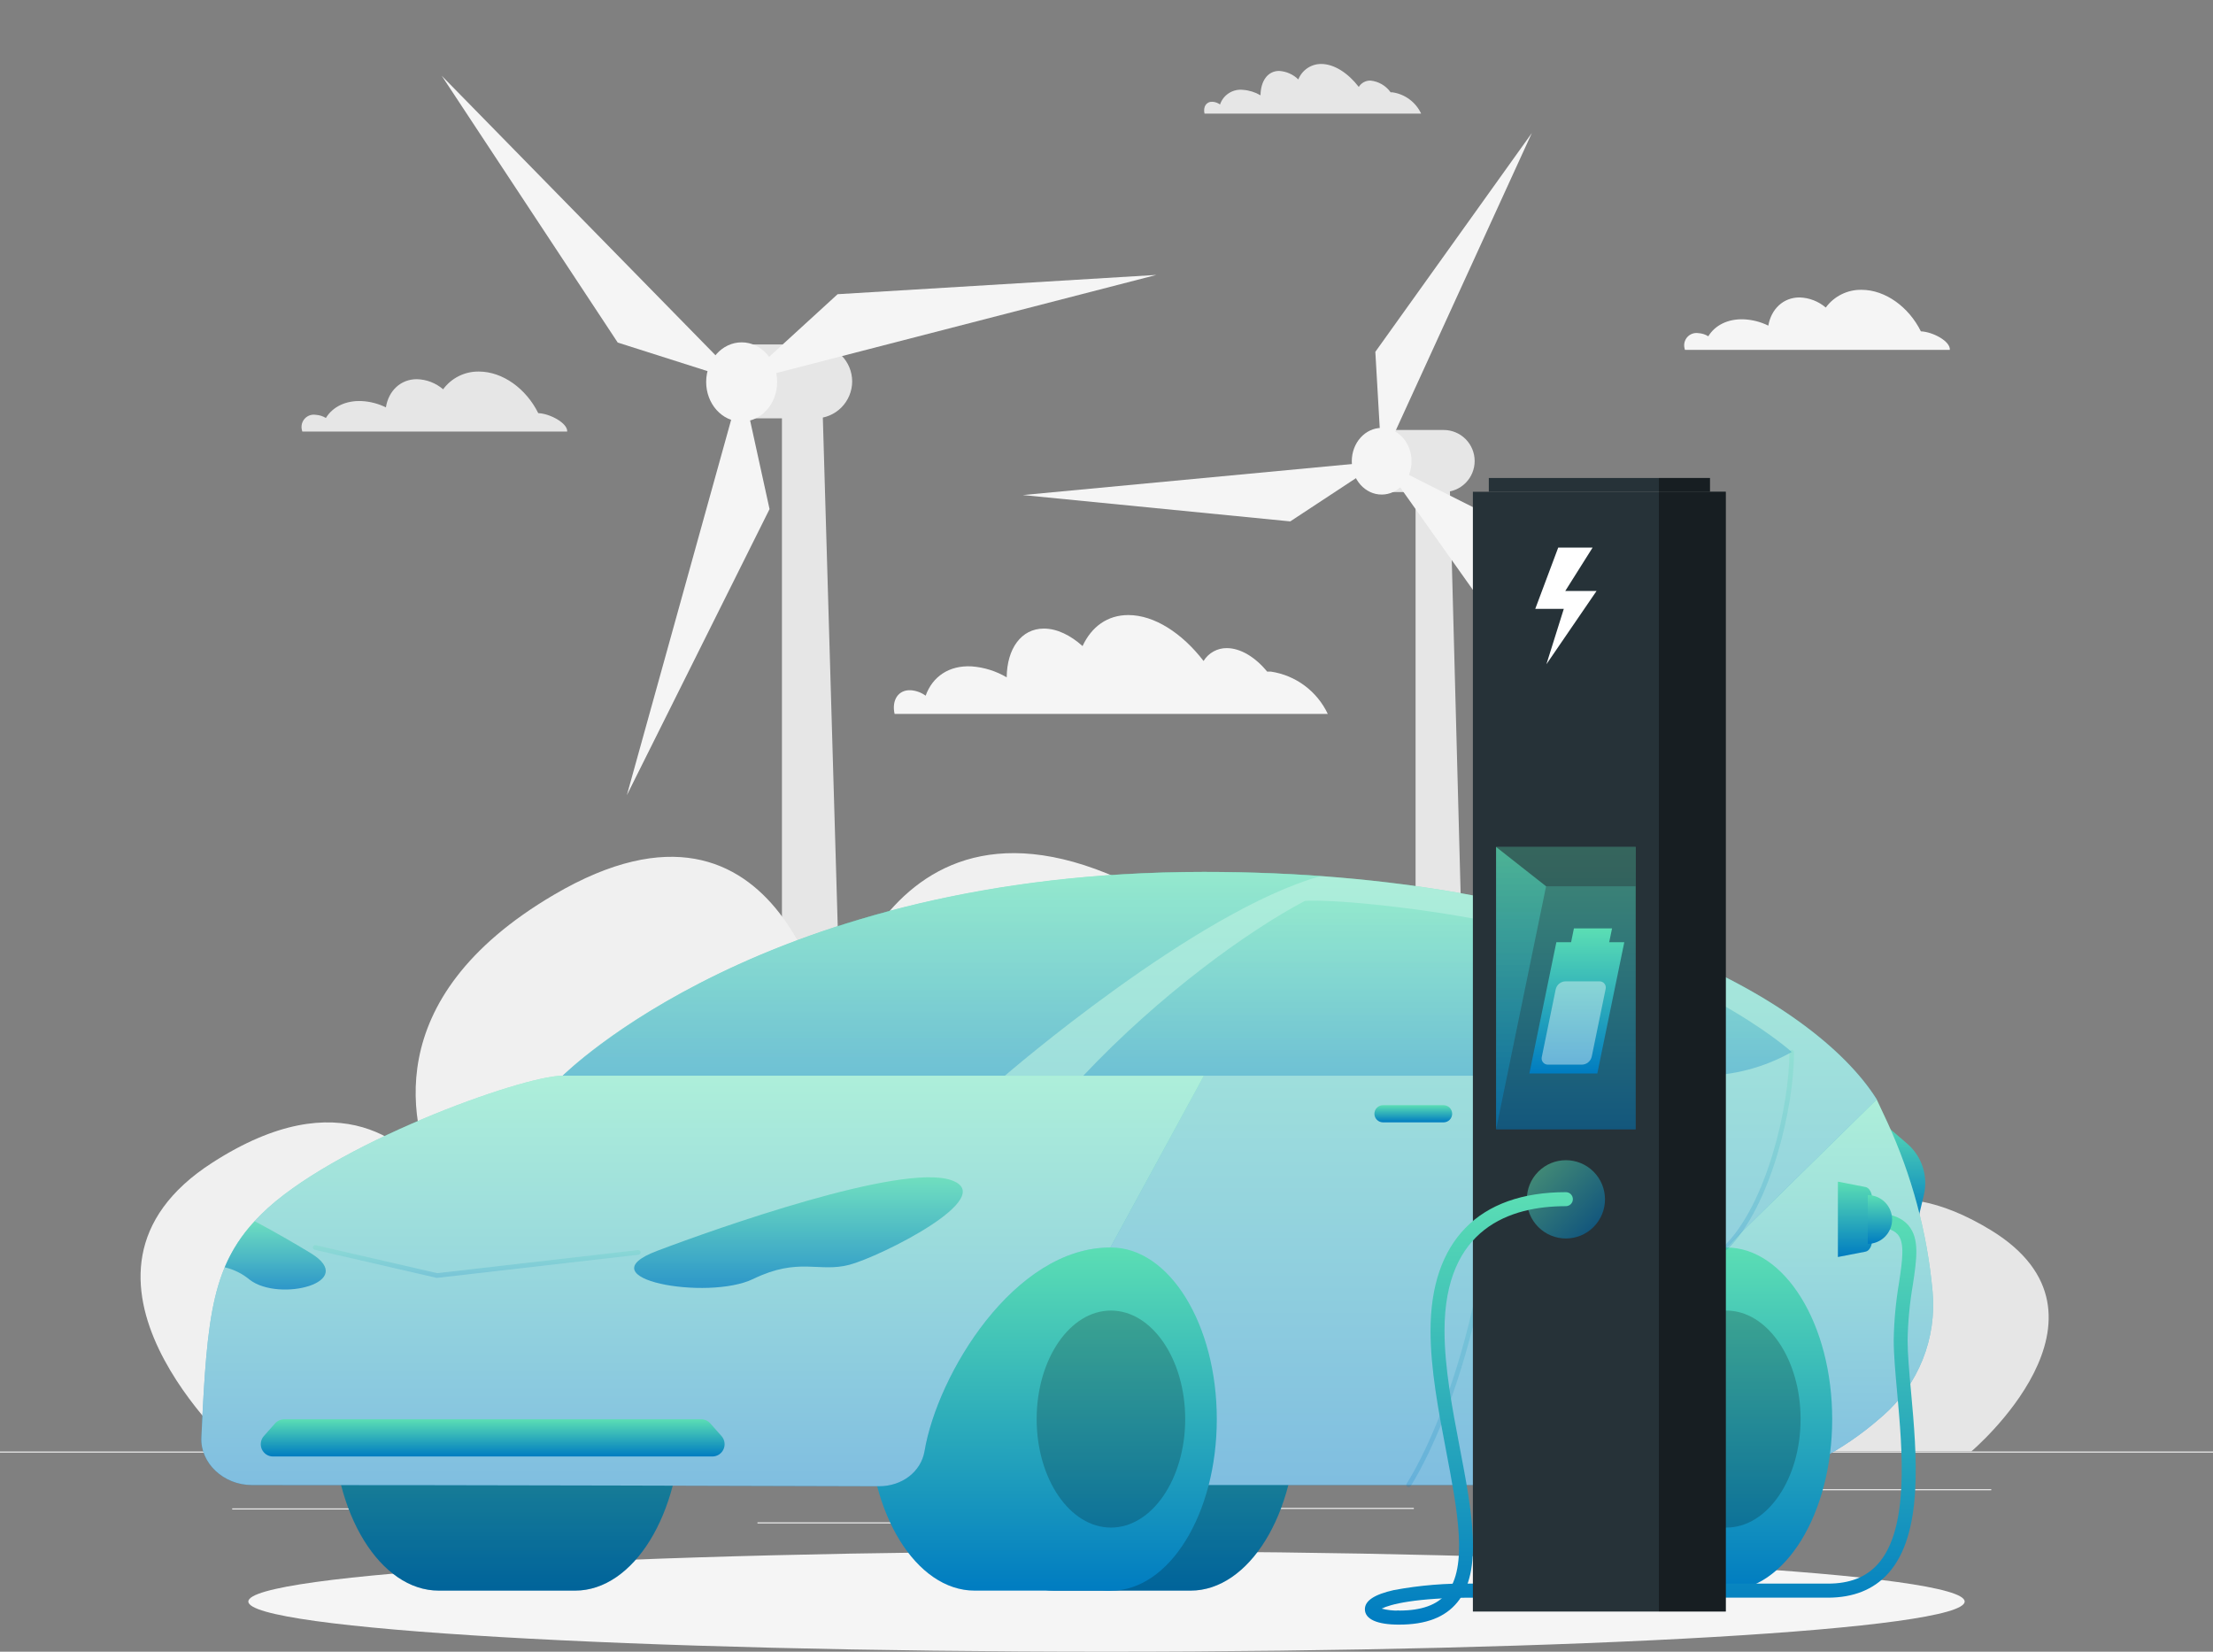 <svg width="402" height="300" viewBox="0 0 402 300" fill="none" xmlns="http://www.w3.org/2000/svg">
<rect x="0" y="0" width="402" height="300" fill="#808080" stroke="none"/>
<path d="M402 263.64H0V263.841H402V263.64Z" fill="#EBEBEB"/>
<path d="M110.679 269.123H84.05V269.324H110.679V269.123Z" fill="#EBEBEB"/>
<path d="M170.36 276.498H137.597V276.699H170.36V276.498Z" fill="#EBEBEB"/>
<path d="M83.246 273.97H42.178V274.171H83.246V273.97Z" fill="#EBEBEB"/>
<path d="M361.72 270.476H286.835V270.677H361.72V270.476Z" fill="#EBEBEB"/>
<path d="M279.679 270.476H274.59V270.677H279.679V270.476Z" fill="#EBEBEB"/>
<path d="M256.83 273.874H222.877V274.075H256.83V273.874Z" fill="#EBEBEB"/>
<path d="M154.971 263.64H142.043V69.281H149.279L154.971 263.64Z" fill="#E6E6E6"/>
<path d="M148.105 75.988H135.972C134.198 75.982 132.498 75.273 131.244 74.017C129.989 72.76 129.282 71.058 129.275 69.281C129.279 67.503 129.986 65.799 131.241 64.541C132.496 63.283 134.197 62.573 135.972 62.567H148.105C149.881 62.573 151.582 63.283 152.836 64.541C154.091 65.799 154.798 67.503 154.802 69.281C154.796 71.058 154.088 72.76 152.834 74.017C151.579 75.273 149.879 75.982 148.105 75.988Z" fill="#E6E6E6"/>
<path d="M134.726 76.576C138.287 76.576 141.174 73.353 141.174 69.378C141.174 65.403 138.287 62.18 134.726 62.18C131.165 62.18 128.278 65.403 128.278 69.378C128.278 73.353 131.165 76.576 134.726 76.576Z" fill="#F5F5F5"/>
<path d="M134.726 69.378L80.239 13.759L112.214 62.22L134.726 69.378Z" fill="#F5F5F5"/>
<path d="M134.726 69.378L113.87 144.433L139.791 92.469L134.726 69.378Z" fill="#F5F5F5"/>
<path d="M134.726 69.378L210.061 49.934L152.157 53.436L134.726 69.378Z" fill="#F5F5F5"/>
<path d="M268.029 263.64H257.143V83.693H263.238L268.029 263.64Z" fill="#E6E6E6"/>
<path d="M262.249 89.37H252.038C250.545 89.37 249.114 88.776 248.058 87.719C247.003 86.662 246.41 85.228 246.41 83.734C246.41 82.239 247.003 80.805 248.058 79.748C249.114 78.691 250.545 78.098 252.038 78.098H262.249C263.741 78.098 265.173 78.691 266.228 79.748C267.284 80.805 267.877 82.239 267.877 83.734C267.877 85.228 267.284 86.662 266.228 87.719C265.173 88.776 263.741 89.37 262.249 89.37Z" fill="#E6E6E6"/>
<path d="M250.985 89.828C253.982 89.828 256.412 87.118 256.412 83.774C256.412 80.43 253.982 77.719 250.985 77.719C247.987 77.719 245.558 80.43 245.558 83.774C245.558 87.118 247.987 89.828 250.985 89.828Z" fill="#F5F5F5"/>
<path d="M250.985 83.774L278.264 24.162L249.835 63.903L250.985 83.774Z" fill="#F5F5F5"/>
<path d="M250.985 83.774L185.796 89.917L234.382 94.7L250.985 83.774Z" fill="#F5F5F5"/>
<path d="M250.985 83.774L288.901 137.235L268.745 92.703L250.985 83.774Z" fill="#F5F5F5"/>
<path d="M219.54 230.267C219.54 230.267 180.402 210.807 221.454 187.515C262.506 164.223 270.996 205.325 270.996 205.325C270.996 205.325 277.565 167.226 311.51 186.138C337.696 200.735 332.414 218.835 328.659 226.338C332.679 220.831 342.761 211.919 361.623 223.416C387.214 239.043 358.102 263.616 358.102 263.616H203.533C183.827 232.433 219.54 230.267 219.54 230.267Z" fill="#E6E6E6"/>
<path d="M214.668 220.107C214.668 220.107 263.173 194.705 212.256 164.287C161.339 133.869 150.863 187.547 150.863 187.547C150.863 187.547 142.718 137.806 100.653 162.5C68.195 181.549 74.724 205.172 79.395 214.978C74.418 207.788 61.908 196.154 38.592 211.162C6.858 231.556 42.934 263.64 42.934 263.64H234.479C258.888 222.893 214.668 220.107 214.668 220.107Z" fill="#F0F0F0"/>
<path d="M97.775 75.038C95.588 70.626 91.343 67.486 86.985 67.486C85.725 67.466 84.479 67.748 83.351 68.308C82.222 68.869 81.243 69.691 80.496 70.707C79.165 69.564 77.482 68.915 75.729 68.871C72.762 68.871 70.575 70.988 70.101 73.992C68.733 73.317 67.242 72.928 65.719 72.848C62.752 72.711 60.405 73.927 59.199 75.916C58.643 75.58 58.014 75.384 57.365 75.344C57 75.283 56.625 75.314 56.274 75.435C55.923 75.556 55.608 75.762 55.358 76.035C55.107 76.309 54.928 76.641 54.838 77.001C54.748 77.361 54.749 77.738 54.841 78.098L54.913 78.388H103.033C103.145 76.858 99.897 75.119 97.775 75.038Z" fill="#E6E6E6"/>
<path d="M348.936 60.183C346.749 55.779 342.504 52.639 338.154 52.639C336.893 52.618 335.646 52.899 334.515 53.459C333.385 54.019 332.405 54.843 331.658 55.86C330.325 54.721 328.642 54.073 326.89 54.024C323.924 54.024 321.737 56.15 321.222 59.145C319.854 58.469 318.363 58.08 316.84 58.002C313.874 57.865 311.534 59.089 310.32 61.077C309.767 60.734 309.136 60.537 308.487 60.505C308.125 60.452 307.756 60.489 307.411 60.613C307.067 60.736 306.759 60.943 306.513 61.215C306.268 61.486 306.093 61.814 306.003 62.169C305.914 62.524 305.914 62.896 306.002 63.251L306.075 63.549H354.194C354.339 61.995 351.091 60.264 348.936 60.183Z" fill="#F5F5F5"/>
<path d="M230.877 121.985C230.646 121.974 230.415 121.974 230.185 121.985C228.047 119.377 225.361 117.718 222.853 117.718C222.008 117.709 221.174 117.919 220.435 118.328C219.695 118.737 219.074 119.332 218.632 120.053C214.732 114.997 209.691 111.712 204.964 111.712C201.161 111.712 198.266 113.846 196.65 117.348C194.447 115.359 191.979 114.168 189.623 114.168C185.491 114.168 182.918 117.847 182.87 123.024C180.935 121.885 178.765 121.204 176.526 121.035C172.378 120.802 169.387 122.911 168.149 126.357C167.364 125.788 166.437 125.445 165.471 125.367C163.204 125.238 161.942 127.138 162.504 129.674H241.2C240.242 127.643 238.799 125.878 236.998 124.537C235.198 123.196 233.095 122.32 230.877 121.985Z" fill="#F5F5F5"/>
<path d="M252.963 16.771H252.617C252.194 16.173 251.647 15.674 251.015 15.306C250.382 14.937 249.679 14.71 248.951 14.637C248.527 14.626 248.108 14.726 247.735 14.928C247.362 15.13 247.05 15.427 246.828 15.789C244.874 13.26 242.358 11.618 239.994 11.618C239.101 11.615 238.227 11.881 237.487 12.382C236.747 12.883 236.175 13.596 235.845 14.428C234.905 13.51 233.667 12.961 232.356 12.882C230.282 12.882 229.003 14.718 228.979 17.31C228.013 16.742 226.929 16.404 225.811 16.32C224.915 16.217 224.011 16.424 223.248 16.908C222.486 17.391 221.913 18.121 221.623 18.977C221.229 18.691 220.764 18.521 220.28 18.486C219.146 18.421 218.519 19.371 218.801 20.635H258.156C257.677 19.612 256.951 18.723 256.045 18.049C255.139 17.374 254.08 16.935 252.963 16.771Z" fill="#E6E6E6"/>
<path d="M201 300C287.094 300 356.888 295.919 356.888 290.886C356.888 285.852 287.094 281.771 201 281.771C114.906 281.771 45.112 285.852 45.112 290.886C45.112 295.919 114.906 300 201 300Z" fill="#F5F5F5"/>
<path d="M216.276 226.58H191.513C180.892 226.58 172.289 240.533 172.289 257.747C172.289 274.96 180.892 288.905 191.513 288.905H216.276C226.897 288.905 235.508 274.952 235.508 257.747C235.508 240.541 226.881 226.58 216.276 226.58Z" fill="url(#paint0_linear_37_2)"/>
<path opacity="0.2" d="M216.276 226.58H191.513C180.892 226.58 172.289 240.533 172.289 257.747C172.289 274.96 180.892 288.905 191.513 288.905H216.276C226.897 288.905 235.508 274.952 235.508 257.747C235.508 240.541 226.881 226.58 216.276 226.58Z" fill="black"/>
<path d="M104.472 226.58H79.709C69.088 226.58 60.485 240.533 60.485 257.747C60.485 274.96 69.088 288.905 79.709 288.905H104.472C115.093 288.905 123.704 274.952 123.704 257.747C123.704 240.541 115.093 226.58 104.472 226.58Z" fill="url(#paint1_linear_37_2)"/>
<path opacity="0.2" d="M104.472 226.58H79.709C69.088 226.58 60.485 240.533 60.485 257.747C60.485 274.96 69.088 288.905 79.709 288.905H104.472C115.093 288.905 123.704 274.952 123.704 257.747C123.704 240.541 115.093 226.58 104.472 226.58Z" fill="black"/>
<path d="M340.824 202.893L346.452 207.724C347.761 208.85 348.736 210.316 349.27 211.961C349.803 213.605 349.874 215.365 349.475 217.047L348.188 222.474L340.824 202.893Z" fill="url(#paint2_linear_37_2)"/>
<path d="M351.059 234.551C350.084 223.916 347.305 213.526 342.842 203.827L340.896 199.672H294.031L318.336 269.719C326.886 267.581 334.808 263.442 341.451 257.642L342.014 257.159C345.201 254.376 347.682 250.876 349.255 246.946C350.827 243.015 351.446 238.767 351.059 234.551Z" fill="url(#paint3_linear_37_2)"/>
<path opacity="0.5" d="M351.059 234.551C350.084 223.916 347.305 213.526 342.842 203.827L340.896 199.672H294.031L318.336 269.719C326.886 267.581 334.808 263.442 341.451 257.642L342.014 257.159C345.201 254.376 347.682 250.876 349.255 246.946C350.827 243.015 351.446 238.767 351.059 234.551Z" fill="white"/>
<path d="M288.829 288.905C278.208 288.905 269.597 274.952 269.597 257.747C269.597 240.541 278.208 226.58 288.829 226.58H313.504V288.905H288.829Z" fill="url(#paint4_linear_37_2)"/>
<path d="M313.592 288.913C324.214 288.913 332.824 274.96 332.824 257.747C332.824 240.534 324.214 226.58 313.592 226.58C302.971 226.58 294.36 240.534 294.36 257.747C294.36 274.96 302.971 288.913 313.592 288.913Z" fill="url(#paint5_linear_37_2)"/>
<path opacity="0.2" d="M313.592 277.456C321.043 277.456 327.083 268.632 327.083 257.747C327.083 246.861 321.043 238.037 313.592 238.037C306.141 238.037 300.101 246.861 300.101 257.747C300.101 268.632 306.141 277.456 313.592 277.456Z" fill="black"/>
<path d="M148.451 269.719L102.204 195.405C102.204 195.405 138.795 158.369 218.712 158.369C287.904 158.369 329.342 181.251 340.92 199.68L313.504 226.612C286.972 226.612 287.116 254.792 283.474 266.659C283.2 267.555 282.644 268.337 281.889 268.89C281.134 269.443 280.221 269.737 279.285 269.727H148.451" fill="url(#paint6_linear_37_2)"/>
<path opacity="0.5" d="M148.451 269.719L102.204 195.405C102.204 195.405 138.795 158.369 218.712 158.369C287.904 158.369 329.342 181.251 340.92 199.68L313.504 226.612C286.972 226.612 287.116 254.792 283.474 266.659C283.2 267.555 282.644 268.337 281.889 268.89C281.134 269.443 280.221 269.737 279.285 269.727H148.451" fill="white"/>
<path d="M177.041 288.905C166.42 288.905 157.809 274.952 157.809 257.747C157.809 240.541 166.428 226.58 177.041 226.58H201.716V288.905H177.041Z" fill="url(#paint7_linear_37_2)"/>
<path d="M201.804 288.913C212.425 288.913 221.036 274.96 221.036 257.747C221.036 240.534 212.425 226.58 201.804 226.58C191.183 226.58 182.572 240.534 182.572 257.747C182.572 274.96 191.183 288.913 201.804 288.913Z" fill="url(#paint8_linear_37_2)"/>
<path opacity="0.2" d="M201.804 277.456C209.255 277.456 215.295 268.632 215.295 257.747C215.295 246.861 209.255 238.037 201.804 238.037C194.353 238.037 188.313 246.861 188.313 257.747C188.313 268.632 194.353 277.456 201.804 277.456Z" fill="black"/>
<path d="M167.948 263.559C170.303 249.639 184.172 226.58 201.716 226.58L218.688 195.381H102.204C94.775 195.381 60.043 207.949 47.396 220.614C38.552 229.47 37.627 238.391 36.582 261.104C36.373 265.733 40.602 269.719 45.74 269.727C88.721 269.727 140.74 269.888 159.674 269.944C163.855 269.96 167.32 267.303 167.948 263.559Z" fill="url(#paint9_linear_37_2)"/>
<path opacity="0.5" d="M167.948 263.559C170.303 249.639 184.172 226.58 201.716 226.58L218.688 195.381H102.204C94.775 195.381 60.043 207.949 47.396 220.614C38.552 229.47 37.627 238.391 36.582 261.104C36.373 265.733 40.602 269.719 45.74 269.727C88.721 269.727 140.74 269.888 159.674 269.944C163.855 269.96 167.32 267.303 167.948 263.559Z" fill="white"/>
<path opacity="0.3" d="M218.688 158.337C139.261 158.337 103.016 194.809 102.196 195.373H182.548C182.548 195.373 217.12 165.462 240.01 159.094C233.24 158.6 226.133 158.348 218.688 158.337Z" fill="url(#paint10_linear_37_2)"/>
<path opacity="0.7" d="M119.33 227.208C130.353 223.029 163.646 211.282 172.723 214.326C181.8 217.369 159.819 228.278 154.28 229.728C148.74 231.177 145.114 228.278 136.825 232.296C128.535 236.314 105.975 232.272 119.33 227.208Z" fill="url(#paint11_linear_37_2)"/>
<path opacity="0.2" d="M255.881 270.121C255.795 270.121 255.712 270.096 255.64 270.049C255.548 269.985 255.484 269.888 255.463 269.778C255.442 269.668 255.465 269.554 255.527 269.461C255.696 269.22 271.985 244.655 271.985 195.389C271.985 195.276 272.03 195.167 272.11 195.087C272.19 195.007 272.298 194.962 272.411 194.962C272.467 194.962 272.522 194.973 272.573 194.995C272.624 195.017 272.671 195.048 272.71 195.088C272.749 195.128 272.779 195.175 272.8 195.226C272.82 195.278 272.83 195.333 272.829 195.389C272.829 244.945 256.396 269.703 256.227 269.944C256.188 270 256.137 270.046 256.076 270.076C256.016 270.107 255.949 270.123 255.881 270.121Z" fill="url(#paint12_linear_37_2)"/>
<path opacity="0.2" d="M79.387 232.095H79.299L57.164 226.991C57.055 226.966 56.96 226.898 56.899 226.803C56.839 226.708 56.819 226.593 56.843 226.483C56.87 226.373 56.938 226.278 57.035 226.217C57.131 226.157 57.247 226.137 57.357 226.161L79.411 231.242L115.889 227.047C116.001 227.036 116.114 227.069 116.203 227.14C116.291 227.21 116.349 227.313 116.363 227.425C116.374 227.537 116.341 227.649 116.27 227.737C116.199 227.824 116.097 227.88 115.985 227.892L79.435 232.095H79.387Z" fill="url(#paint13_linear_37_2)"/>
<path opacity="0.2" d="M313.504 227.047C313.389 227.045 313.28 226.999 313.198 226.918C313.159 226.878 313.127 226.831 313.106 226.779C313.084 226.728 313.073 226.672 313.073 226.616C313.073 226.56 313.084 226.504 313.106 226.453C313.127 226.401 313.159 226.354 313.198 226.314C320.925 218.722 325.049 200.993 325.049 191.114C325.048 191.058 325.058 191.003 325.079 190.951C325.099 190.899 325.13 190.852 325.169 190.812C325.208 190.773 325.254 190.741 325.305 190.72C325.357 190.698 325.412 190.687 325.467 190.687C325.58 190.687 325.689 190.732 325.769 190.812C325.848 190.892 325.893 191.001 325.893 191.114C325.893 201.138 321.688 219.165 313.793 226.918C313.717 226.997 313.613 227.043 313.504 227.047Z" fill="url(#paint14_linear_37_2)"/>
<path d="M251.218 203.851H262.241C262.652 203.849 263.045 203.685 263.336 203.394C263.626 203.103 263.79 202.709 263.792 202.297C263.792 201.884 263.629 201.488 263.338 201.196C263.048 200.903 262.653 200.737 262.241 200.735H251.218C250.806 200.737 250.411 200.903 250.12 201.196C249.829 201.488 249.666 201.884 249.666 202.297C249.668 202.709 249.832 203.103 250.123 203.394C250.413 203.685 250.807 203.849 251.218 203.851Z" fill="url(#paint15_linear_37_2)"/>
<path d="M299.578 203.851H310.593C311.006 203.851 311.401 203.688 311.693 203.397C311.986 203.105 312.151 202.71 312.153 202.297C312.153 201.883 311.989 201.486 311.696 201.193C311.404 200.9 311.007 200.735 310.593 200.735H299.578C299.166 200.737 298.772 200.903 298.481 201.196C298.19 201.488 298.027 201.884 298.027 202.297C298.029 202.709 298.193 203.103 298.484 203.394C298.774 203.685 299.168 203.849 299.578 203.851Z" fill="url(#paint16_linear_37_2)"/>
<path opacity="0.7" d="M56.473 227.627C54.206 226.242 50.483 224.052 46.27 221.806C43.964 224.245 42.117 227.081 40.819 230.179C42.486 230.565 44.039 231.337 45.354 232.433C50.724 236.572 65.124 232.908 56.473 227.627Z" fill="url(#paint17_linear_37_2)"/>
<path opacity="0.3" d="M196.787 195.381H309.09C314.83 195.378 320.474 193.895 325.475 191.074C325.475 191.074 307.305 174.536 270.715 167.411C255.68 164.48 241.425 163.345 237.043 163.627C226.591 169.142 210.584 180.744 196.787 195.381Z" fill="url(#paint18_linear_37_2)"/>
<path d="M129.444 264.542H49.575C49.151 264.538 48.737 264.413 48.381 264.182C48.026 263.95 47.744 263.622 47.568 263.236C47.392 262.849 47.331 262.421 47.39 262C47.449 261.58 47.627 261.185 47.902 260.862L49.969 258.528C50.179 258.292 50.437 258.103 50.725 257.974C51.013 257.845 51.325 257.779 51.641 257.779H127.362C127.676 257.779 127.987 257.846 128.274 257.975C128.561 258.104 128.817 258.292 129.026 258.528L131.092 260.862C131.366 261.184 131.544 261.576 131.604 261.994C131.664 262.413 131.604 262.839 131.432 263.225C131.259 263.61 130.981 263.939 130.629 264.172C130.277 264.405 129.866 264.534 129.444 264.542Z" fill="url(#paint19_linear_37_2)"/>
<path d="M338.886 227.337L333.861 228.311V214.624L338.886 215.598C339.569 215.735 340.084 216.652 340.084 217.747V225.163C340.092 226.29 339.569 227.208 338.886 227.337Z" fill="url(#paint20_linear_37_2)"/>
<path d="M254.136 295.081C250.116 295.081 247.938 294.082 247.938 292.279C247.938 290.741 249.65 289.606 253.18 288.809C257.919 287.926 262.736 287.532 267.555 287.633H332.052C335.976 287.633 338.918 286.49 341.065 284.139C346.878 277.77 345.575 263.423 344.627 252.948C344.305 249.389 344 246.032 344 243.415C344.056 239.926 344.379 236.445 344.964 233.005C345.567 228.979 346.042 225.759 344.747 224.229C343.895 223.239 342.118 222.756 339.304 222.756V220.211C342.954 220.211 345.294 220.96 346.669 222.562C348.735 224.978 348.18 228.673 347.473 233.383C346.901 236.698 346.584 240.052 346.524 243.415C346.524 245.919 346.822 249.22 347.143 252.723C348.188 264.276 349.491 278.656 342.93 285.854C340.309 288.728 336.643 290.185 332.036 290.185H267.555C257.143 290.185 252.512 291.401 250.977 292.174C252.008 292.441 253.072 292.561 254.136 292.528V295.081Z" fill="url(#paint21_linear_37_2)"/>
<path d="M339.288 217.063V225.92C340.461 225.92 341.586 225.453 342.415 224.623C343.244 223.792 343.71 222.666 343.71 221.492C343.71 220.317 343.244 219.191 342.415 218.36C341.586 217.53 340.461 217.063 339.288 217.063Z" fill="url(#paint22_linear_37_2)"/>
<path d="M301.339 89.321H267.555V292.705H301.339V89.321Z" fill="#263238"/>
<path d="M310.617 86.817H270.45V89.321H310.617V86.817Z" fill="#263238"/>
<path opacity="0.4" d="M310.617 86.817H301.347V89.321H310.617V86.817Z" fill="black"/>
<path d="M290.019 107.34H284.335L289.303 99.458H283.056L278.884 110.593H284.069L280.91 120.649L290.019 107.34Z" fill="white"/>
<path opacity="0.5" d="M289.475 222.863C292.247 220.087 292.247 215.586 289.475 212.809C286.702 210.033 282.207 210.033 279.435 212.809C276.662 215.586 276.662 220.087 279.435 222.863C282.207 225.64 286.702 225.64 289.475 222.863Z" fill="url(#paint23_linear_37_2)"/>
<path d="M254.136 295.08C253.816 295.055 253.517 294.909 253.299 294.673C253.08 294.436 252.959 294.126 252.959 293.804C252.959 293.482 253.08 293.172 253.299 292.936C253.517 292.699 253.816 292.554 254.136 292.528C258.229 292.528 261.051 291.514 262.771 289.428C266.727 284.646 264.757 274.332 262.675 263.423C261.292 256.176 259.861 248.681 259.861 241.684C259.861 225.461 268.592 216.532 284.447 216.532C284.784 216.532 285.107 216.666 285.345 216.904C285.584 217.143 285.718 217.466 285.718 217.804C285.718 218.141 285.584 218.465 285.345 218.703C285.107 218.942 284.784 219.076 284.447 219.076C274.389 219.076 262.402 222.997 262.402 241.684C262.402 248.407 263.809 255.782 265.167 262.907C267.37 274.429 269.445 285.314 264.733 291.022C262.498 293.76 259.033 295.08 254.136 295.08Z" fill="url(#paint24_linear_37_2)"/>
<path opacity="0.5" d="M297.134 153.82H271.776V205.139H297.134V153.82Z" fill="url(#paint25_linear_37_2)"/>
<path opacity="0.5" d="M271.768 153.82V205.139L280.853 160.97L271.768 153.82Z" fill="url(#paint26_linear_37_2)"/>
<path d="M292.318 171.13L292.833 168.626H285.91L285.396 171.13H282.719L277.814 194.978H290.156L295.06 171.13H292.318Z" fill="url(#paint27_linear_37_2)"/>
<path opacity="0.4" d="M291.675 179.592L289.151 191.879C289.065 192.3 288.837 192.679 288.504 192.95C288.171 193.222 287.755 193.369 287.326 193.368H281.167C280.999 193.368 280.834 193.331 280.682 193.259C280.531 193.186 280.398 193.081 280.292 192.951C280.187 192.82 280.112 192.668 280.072 192.505C280.033 192.342 280.031 192.172 280.065 192.008L282.59 179.729C282.675 179.308 282.904 178.929 283.237 178.658C283.569 178.386 283.986 178.239 284.415 178.24H290.574C290.741 178.239 290.906 178.275 291.058 178.346C291.209 178.417 291.343 178.522 291.448 178.652C291.554 178.781 291.629 178.933 291.669 179.096C291.708 179.259 291.71 179.429 291.675 179.592Z" fill="white"/>
<path opacity="0.4" d="M271.768 153.82H297.126V160.97H280.853L271.768 153.82Z" fill="#263238"/>
<path d="M301.339 292.697H313.496V89.313H301.339V292.697Z" fill="#263238"/>
<path opacity="0.4" d="M301.339 292.697H313.496V89.313H301.339V292.697Z" fill="black"/>
<defs>
<linearGradient id="paint0_linear_37_2" x1="203.898" y1="226.58" x2="203.898" y2="288.905" gradientUnits="userSpaceOnUse">
<stop stop-color="#5BDEB4"/>
<stop offset="1" stop-color="#007CC1"/>
</linearGradient>
<linearGradient id="paint1_linear_37_2" x1="92.094" y1="226.58" x2="92.094" y2="288.905" gradientUnits="userSpaceOnUse">
<stop stop-color="#5BDEB4"/>
<stop offset="1" stop-color="#007CC1"/>
</linearGradient>
<linearGradient id="paint2_linear_37_2" x1="345.276" y1="202.893" x2="345.276" y2="222.474" gradientUnits="userSpaceOnUse">
<stop stop-color="#5BDEB4"/>
<stop offset="1" stop-color="#007CC1"/>
</linearGradient>
<linearGradient id="paint3_linear_37_2" x1="322.601" y1="199.672" x2="322.601" y2="269.719" gradientUnits="userSpaceOnUse">
<stop stop-color="#5BDEB4"/>
<stop offset="1" stop-color="#007CC1"/>
</linearGradient>
<linearGradient id="paint4_linear_37_2" x1="291.551" y1="226.58" x2="291.551" y2="288.905" gradientUnits="userSpaceOnUse">
<stop stop-color="#5BDEB4"/>
<stop offset="1" stop-color="#007CC1"/>
</linearGradient>
<linearGradient id="paint5_linear_37_2" x1="313.592" y1="226.58" x2="313.592" y2="288.913" gradientUnits="userSpaceOnUse">
<stop stop-color="#5BDEB4"/>
<stop offset="1" stop-color="#007CC1"/>
</linearGradient>
<linearGradient id="paint6_linear_37_2" x1="221.562" y1="158.369" x2="221.562" y2="269.727" gradientUnits="userSpaceOnUse">
<stop stop-color="#5BDEB4"/>
<stop offset="1" stop-color="#007CC1"/>
</linearGradient>
<linearGradient id="paint7_linear_37_2" x1="179.762" y1="226.58" x2="179.762" y2="288.905" gradientUnits="userSpaceOnUse">
<stop stop-color="#5BDEB4"/>
<stop offset="1" stop-color="#007CC1"/>
</linearGradient>
<linearGradient id="paint8_linear_37_2" x1="201.804" y1="226.58" x2="201.804" y2="288.913" gradientUnits="userSpaceOnUse">
<stop stop-color="#5BDEB4"/>
<stop offset="1" stop-color="#007CC1"/>
</linearGradient>
<linearGradient id="paint9_linear_37_2" x1="127.631" y1="195.381" x2="127.631" y2="269.944" gradientUnits="userSpaceOnUse">
<stop stop-color="#5BDEB4"/>
<stop offset="1" stop-color="#007CC1"/>
</linearGradient>
<linearGradient id="paint10_linear_37_2" x1="171.103" y1="158.337" x2="171.103" y2="195.373" gradientUnits="userSpaceOnUse">
<stop stop-color="#5BDEB4"/>
<stop offset="1" stop-color="#007CC1"/>
</linearGradient>
<linearGradient id="paint11_linear_37_2" x1="145.045" y1="213.828" x2="145.045" y2="233.93" gradientUnits="userSpaceOnUse">
<stop stop-color="#5BDEB4"/>
<stop offset="1" stop-color="#007CC1"/>
</linearGradient>
<linearGradient id="paint12_linear_37_2" x1="264.143" y1="194.962" x2="264.143" y2="270.122" gradientUnits="userSpaceOnUse">
<stop stop-color="#5BDEB4"/>
<stop offset="1" stop-color="#007CC1"/>
</linearGradient>
<linearGradient id="paint13_linear_37_2" x1="86.599" y1="226.151" x2="86.599" y2="232.095" gradientUnits="userSpaceOnUse">
<stop stop-color="#5BDEB4"/>
<stop offset="1" stop-color="#007CC1"/>
</linearGradient>
<linearGradient id="paint14_linear_37_2" x1="319.483" y1="190.687" x2="319.483" y2="227.047" gradientUnits="userSpaceOnUse">
<stop stop-color="#5BDEB4"/>
<stop offset="1" stop-color="#007CC1"/>
</linearGradient>
<linearGradient id="paint15_linear_37_2" x1="256.729" y1="200.735" x2="256.729" y2="203.851" gradientUnits="userSpaceOnUse">
<stop stop-color="#5BDEB4"/>
<stop offset="1" stop-color="#007CC1"/>
</linearGradient>
<linearGradient id="paint16_linear_37_2" x1="305.09" y1="200.735" x2="305.09" y2="203.851" gradientUnits="userSpaceOnUse">
<stop stop-color="#5BDEB4"/>
<stop offset="1" stop-color="#007CC1"/>
</linearGradient>
<linearGradient id="paint17_linear_37_2" x1="49.998" y1="221.806" x2="49.998" y2="234.218" gradientUnits="userSpaceOnUse">
<stop stop-color="#5BDEB4"/>
<stop offset="1" stop-color="#007CC1"/>
</linearGradient>
<linearGradient id="paint18_linear_37_2" x1="261.131" y1="163.585" x2="261.131" y2="195.381" gradientUnits="userSpaceOnUse">
<stop stop-color="#5BDEB4"/>
<stop offset="1" stop-color="#007CC1"/>
</linearGradient>
<linearGradient id="paint19_linear_37_2" x1="89.497" y1="257.779" x2="89.497" y2="264.542" gradientUnits="userSpaceOnUse">
<stop stop-color="#5BDEB4"/>
<stop offset="1" stop-color="#007CC1"/>
</linearGradient>
<linearGradient id="paint20_linear_37_2" x1="336.973" y1="214.624" x2="336.973" y2="228.311" gradientUnits="userSpaceOnUse">
<stop stop-color="#5BDEB4"/>
<stop offset="1" stop-color="#007CC1"/>
</linearGradient>
<linearGradient id="paint21_linear_37_2" x1="298.025" y1="220.211" x2="298.025" y2="295.081" gradientUnits="userSpaceOnUse">
<stop stop-color="#5BDEB4"/>
<stop offset="1" stop-color="#007CC1"/>
</linearGradient>
<linearGradient id="paint22_linear_37_2" x1="341.499" y1="217.063" x2="341.499" y2="225.92" gradientUnits="userSpaceOnUse">
<stop stop-color="#5BDEB4"/>
<stop offset="1" stop-color="#007CC1"/>
</linearGradient>
<linearGradient id="paint23_linear_37_2" x1="279.435" y1="212.809" x2="289.489" y2="222.849" gradientUnits="userSpaceOnUse">
<stop stop-color="#5BDEB4"/>
<stop offset="1" stop-color="#007CC1"/>
</linearGradient>
<linearGradient id="paint24_linear_37_2" x1="269.338" y1="216.532" x2="269.338" y2="295.08" gradientUnits="userSpaceOnUse">
<stop stop-color="#5BDEB4"/>
<stop offset="1" stop-color="#007CC1"/>
</linearGradient>
<linearGradient id="paint25_linear_37_2" x1="284.455" y1="153.82" x2="284.455" y2="205.139" gradientUnits="userSpaceOnUse">
<stop stop-color="#5BDEB4"/>
<stop offset="1" stop-color="#007CC1"/>
</linearGradient>
<linearGradient id="paint26_linear_37_2" x1="276.311" y1="153.82" x2="276.311" y2="205.139" gradientUnits="userSpaceOnUse">
<stop stop-color="#5BDEB4"/>
<stop offset="1" stop-color="#007CC1"/>
</linearGradient>
<linearGradient id="paint27_linear_37_2" x1="286.437" y1="168.626" x2="286.437" y2="194.978" gradientUnits="userSpaceOnUse">
<stop stop-color="#5BDEB4"/>
<stop offset="1" stop-color="#007CC1"/>
</linearGradient>
</defs>
</svg>
